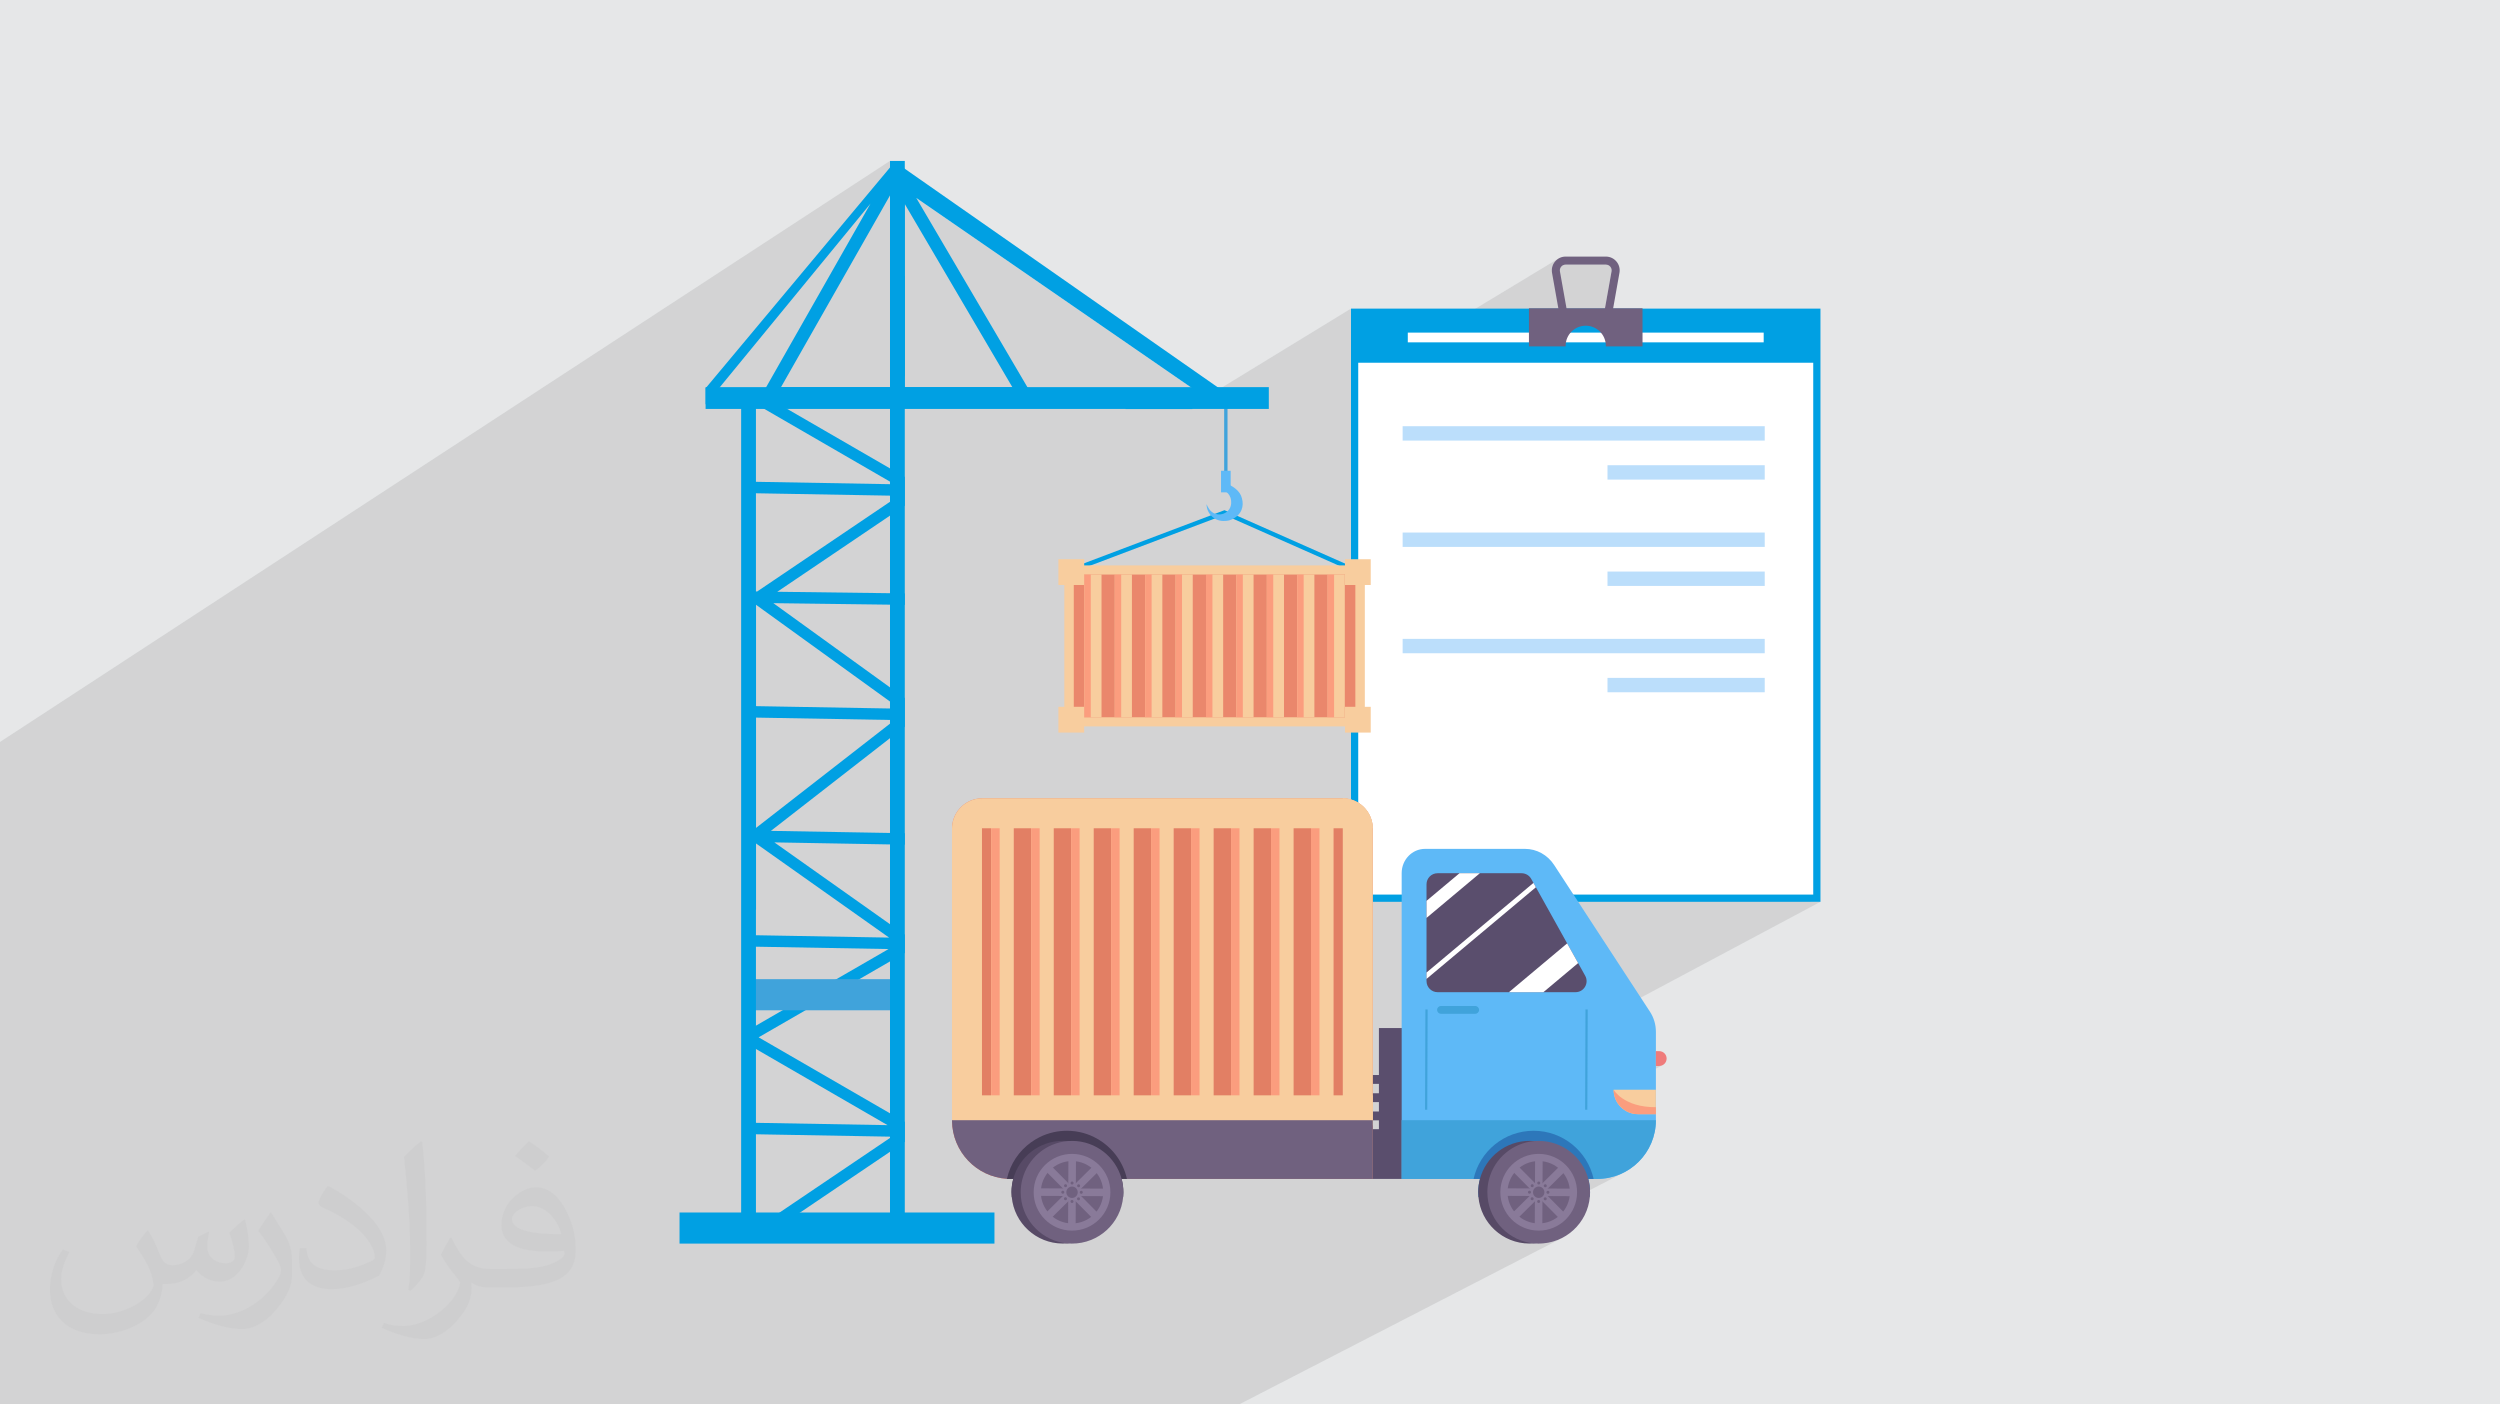 <?xml version="1.0" encoding="UTF-8"?>
<!DOCTYPE svg PUBLIC "-//W3C//DTD SVG 1.1//EN" "http://www.w3.org/Graphics/SVG/1.1/DTD/svg11.dtd">
<!-- Creator: CorelDRAW 2020 (64-Bit) -->
<svg xmlns="http://www.w3.org/2000/svg" xml:space="preserve" width="94.192mm" height="52.917mm" version="1.1" style="shape-rendering:geometricPrecision; text-rendering:geometricPrecision; image-rendering:optimizeQuality; fill-rule:evenodd; clip-rule:evenodd"
viewBox="0 0 9404.92 5283.66"
 xmlns:xlink="http://www.w3.org/1999/xlink"
 xmlns:xodm="http://www.corel.com/coreldraw/odm/2003">
 <defs>
  <style type="text/css">
   <![CDATA[
    .fil0 {fill:#E6E7E8}
    .fil4 {fill:#00A0E3;fill-rule:nonzero}
    .fil17 {fill:#2D77BA;fill-rule:nonzero}
    .fil7 {fill:#40A3DB;fill-rule:nonzero}
    .fil14 {fill:#473D56;fill-rule:nonzero}
    .fil15 {fill:#574A66;fill-rule:nonzero}
    .fil12 {fill:#5A4E6D;fill-rule:nonzero}
    .fil8 {fill:#5EB9F7;fill-rule:nonzero}
    .fil6 {fill:#70617F;fill-rule:nonzero}
    .fil16 {fill:#897A99;fill-rule:nonzero}
    .fil5 {fill:#BBDEFB;fill-rule:nonzero}
    .fil13 {fill:#E27F64;fill-rule:nonzero}
    .fil10 {fill:#EA876C;fill-rule:nonzero}
    .fil18 {fill:#EF7B7B;fill-rule:nonzero}
    .fil9 {fill:#F8CD9E;fill-rule:nonzero}
    .fil11 {fill:#FB9D7E;fill-rule:nonzero}
    .fil3 {fill:white;fill-rule:nonzero}
    .fil2 {fill:#373435;fill-opacity:0.031}
    .fil1 {fill:#2B2A29;fill-opacity:0.102}
   ]]>
  </style>
 </defs>
 <g id="Layer_x0020_1">
  <polygon class="fil0" points="-0,0 9404.92,0 9404.92,5283.66 -0,5283.66 "/>
  <path class="fil1" d="M3266.85 5283.66l-7.6 0 -6.2 0 -21.96 0 -28.82 0 -2.32 0 -5.91 0 -7.88 0 -14.36 0 -5.95 0 -56.66 0 -16.51 0 -34.27 0 -0.38 0 -5.48 0 -4.32 0 -20.27 0 -62.62 0 -0.03 0 -8.64 0 -30.74 0 -3.1 0 -8.27 0 -6.06 0 -8.26 0 -9.89 0 -0.09 0 -6.18 0 -9.41 0 -16.03 0 -1.64 0 -15.38 0 -11.04 0 -9.13 0 -0.54 0 -5.32 0 -0.27 0 -13.22 0 -1.94 0 -1.1 0 -11.62 0 -8.12 0 -2.69 0 -5.95 0 -24.4 0 -6.06 0 -7.9 0 -3.14 0 -18.36 0 -4.51 0 -12.47 0 -0.01 0 -15.55 0 -0.68 0 -2.27 0 -1.24 0 -11.7 0 -5.77 0 -1.78 0 -1.57 0 -10.34 0 -0.41 0 -5.45 0 -4.99 0 -0.92 0 -0.54 0 -2.33 0 -1.47 0 -0.96 0 -1.67 0 -4.12 0 -2.65 0 -1.87 0 -1.37 0 -4.84 0 -0.77 0 -0.61 0 -0.64 0 -0.17 0 -0.04 0 -4.96 0 -4.6 0 -1.2 0 -1.19 0 -0.41 0 -2.25 0 -0.09 0 -5.9 0 -3.36 0 -1.73 0 -0.12 0 -0.78 0 -8.23 0 -13.49 0 -0.03 0 -2.68 0 -8.22 0 -4.54 0 -1.48 0 -1.38 0 -6.75 0 -0.41 0 -8.38 0 -3.35 0 -0.46 0 -2.06 0 -4.73 0 -1.38 0 -4.52 0 -8.21 0 -2.78 0 -5.87 0 -5.49 0 -0.41 0 -1.66 0 -1.07 0 -15.18 0 -0.88 0 -8.9 0 -5.5 0 -20.75 0 -7.78 0 -6.2 0 -6.87 0 -21.03 0 -11.93 0 -0.01 0 -1.43 0 -18.1 0 -0.47 0 -14.93 0 -0.01 0 -3.88 0 -8.14 0 -2.39 0 -13.21 0 -6.74 0 -12.29 0 -21.49 0 -11.68 0 -9.09 0 -8.07 0 -5.8 0 -0.68 0 -2.94 0 -6.57 0 -34.79 0 -0.94 0 -12.96 0 -3.44 0 -13.11 0 -3.2 0 -17.1 0 -42.33 0 -9.07 0 -6.11 0 -3.19 0 -32.41 0 -6.19 0 -24.26 0 -70.98 0 -69.93 0 -72.07 0 -3.03 0 -4.29 0 -5.25 0 -24.9 0 -0.02 0 -35.91 0 -0.25 0 -12.5 0 -37.74 0 -3.06 0 -0.21 0 -14.49 0 -1.53 0 -0.11 0 -0.43 0 -3.64 0 -1.29 0 -4.47 0 -4.46 0 -20.53 0 -31.07 0 -6.17 0 -17.53 0 -21.86 0 -0.03 0 -0.68 0 -1.38 0 -6.93 0 -42.66 0 -11.55 0 -15.29 0 -13.03 0 -153.65 0 -35.31 0 -73.52 0 -19.19 0 -36.55 0 -46.73 0 -30.08 0 -18.45 0 -22.31 0 -18.46 0 -1.9 0 -50.67 0 -20.96 0 -3.29 0 -58.02 0 -1.2 0 -76.82 0 -7.8 0 -51.41 0 -4.83 0 -55.57 0 -0.4 0 -16.03 0 -14.38 0 -44.83 0 -9.84 0 -6.6 0 -10.08 0 -18.61 0 -31.69 0 -4.21 0 -2.46 0 -19.08 0 -2.86 0 -1.63 0 -7.67 0 -21.31 0 -8.17 0 -2.66 0 -10.76 0 -25.14 0 -21.54 0 -8.56 0 -13.57 0 -0.03 0 -0.21 0 -0.29 0 -0.22 0 -17.14 0 -4.25 0 -23.5 0 -12.39 0 -9.72 0 -11.22 0 -0.6 0 -17.88 0 -19.12 0 -5.88 0 -1.41 0 -35.9 0 -21.55 0 -0.37 0 -43.89 0 -32.92 0 -2.99 0 -18.31 0 -3.23 0 -21.34 0 -13.36 0 -9.59 0 -35.91 0 -9.76 0 0 -6.87 0 -0.74 0 -4.97 0 -0.48 0 -17.23 0 -2.43 0 -21.01 0 -6.24 0 -6.39 0 -1.3 0 -4.17 0 -0.08 0 -0.01 0 -6 0 -2.74 0 -11.71 0 -12.86 0 -3.26 0 -2.98 0 -2.04 0 -1.68 0 -2.09 0 -2.96 0 -5.98 0 -4.93 0 -0.55 0 -3.43 0 -7.04 0 -10.19 0 -20.49 0 -0.17 0 -0.6 0 -4.8 0 -6.91 0 -0.92 0 -0.15 0 -2.54 0 -0.22 0 -6.22 0 -6.73 0 -29.83 0 -12.56 0 -28.9 0 -17.96 0 -12.63 0 -18.95 0 -28.19 0 -12.69 0 -21.42 0 -7.55 0 -1.88 0 -16.55 0 -8.13 0 -0.52 0 -4.12 0 -4.63 0 -23.14 0 -18.08 0 -1.6 0 -0.22 0 -1.85 0 -0.09 0 -4.67 0 -6.24 0 -0.93 0 -5.88 0 -6.62 0 -10.3 0 -0.23 0 -0.04 0 -7.14 0 -1.51 0 -9.6 0 -5.69 0 -4.95 0 -3.26 0 -4.71 0 -10.52 0 -1.52 0 -2.82 0 -7.45 0 -2.42 0 -16.16 0 -2.29 0 -2.87 0 -1.22 0 -0.98 0 -6.7 0 -6.29 0 -0.59 0 -2.87 0 -0.93 0 -12.16 0 -10.07 0 -0.29 0 -7.12 0 -8.07 0 -6.4 0 -0.63 0 -2.17 0 -6.38 0 -1.26 0 -2.48 0 -0.16 0 -8.6 0 -8.8 0 -4.05 0 -1.85 0 -16.92 0 -8.51 0 -6.73 0 -10.36 0 -0.08 0 -3.04 0 -2.68 0 -0.17 0 -24.64 0 -2.82 0 -5.3 0 -18.56 0 -31.87 0 -26.2 0 -8.48 0 -0.22 0 -12.52 0 -39.49 0 -24.88 0 -25.14 0 -6.49 0 -10.55 0 -2.88 0 -11.48 0 -4.79 0 -7.61 0 -0.48 0 -11.06 0 -57.4 0 -7.82 0 -60.35 0 -0.49 0 -77.76 0 -31.54 0 -0.47 0 -4.24 0 -7.51 0 -9.47 0 -10.52 0 -9.73 0 -0.38 0 -1.57 0 -11.48 0 -5.92 0 -8.28 0 -1.66 0 -9.28 0 -10.13 0 -29.45 0 -18.71 0 -6.22 0 -8.26 0 -36.23 0 -11.89 0 -60.5 0 -7.59 0 -94.48 0 -24.74 0 -7.02 0 -3.25 0 -6.59 0 -6.79 0 -19.36 0 -6.76 0 -14.9 0 -10.37 0 -4.59 0 -0.19 0 -12.02 0 -20.61 0 -24.05 0 -6.16 0 -57.25 0 -0.75 0 -11.23 0 -71.65 0 -18.79 0 -4.68 0 -1.85 0 -1.92 0 -3.24 0 -3.42 0 -1.63 0 -6.07 0 -5.76 0 -8.31 0 -7.76 0 -2.45 0 -56.7 0 -15.47 0 -2.85 0 -0.2 0 -33.13 0 -20.8 0 -1.77 0 -2.09 0 -184.91 0 -4.32 0 -62.61 0 -15.46 0 -2.8 0 -5.52 0 -57.63 0 -14.61 0 -0.53 0 -22.11 3348.14 -2185.98 0 24.18 11.7 -7.63 -11.69 8.21 -0.01 0.01 0 15.99 37.12 -24.2 -16.49 73.84 -20.64 13.42 0 6.04 18 -11.7 37.64 64.11 2.02 3.43 41.02 -26.56 1032.32 711.93 6.76 4.66 49.68 34.26 546.84 -334.32 0 21.9 13.59 -8.3 432.87 0 333.9 -201.81 -4.64 3.19 -4.29 3.68 -3.91 4.18 -3.43 4.58 -2.89 4.87 -2.32 5.13 -1.74 5.33 -1.15 5.48 -0.54 5.6 0.07 5.67 0.29 2.39 40.21 -24.26 2.06 -1.1 2.17 -0.87 2.26 -0.63 2.33 -0.39 2.38 -0.13 151.72 0 2.39 0.13 2.33 0.39 2.26 0.63 2.17 0.87 2.07 1.1 1.94 1.33 1.79 1.53 1.64 1.74 1.42 1.92 1.19 2.04 0.96 2.14 0.73 2.22 0.48 2.29 0.22 2.33 -0.03 2.36 -0.29 2.37 -24.71 138.8 -0.32 1.96 -0.44 1.94 -0.6 1.87 -0.76 1.79 -0.91 1.69 -1.06 1.6 -1.18 1.48 -1.3 1.37 -1.42 1.25 805.05 0 0 190.01 0 2014.37 -25.46 13.59 39.05 0 -875.85 467.11 -0.86 230.6 257.51 -135.91 0 55.81 12.55 0 5.62 -0.57 5.24 -1.63 -182.01 95.78 1.44 14.26 5.37 17.28 8.49 15.64 11.24 13.63 13.62 11.23 0 0.01 15.65 8.48 0 0.01 17.28 5.36 0 0.01 18.55 1.86 67.04 0 0 0.01 -375.62 196.12 0.9 0.55 4.4 3.32 8.29 -4.32 19.99 20.18 -6.07 6.01 4.94 6.67 5.83 9.71 2.53 5.32 80.54 0 20.04 0 13.27 0 22.6 -1.14 21.94 -3.35 21.18 -5.44 20.3 -7.43 19.31 -9.31 -180.8 93.72 0.75 0 1.83 -0.01 1.82 0 1.82 -0.01 1.83 -0.01 1.82 0 1.82 -0.01 1.82 0 4.32 -0.02 4.31 -0.02 4.32 -0.01 4.32 -0.02 4.31 -0.01 4.32 -0.02 4.3 -0.01 4.3 -0.02 -95.41 49.4 -4.99 6.61 6.01 6.07 -20.19 19.98 -87.13 45.06 8.58 0.48 14.76 -0.67 14.35 -2.12 13.85 -3.49 13.28 -4.78 12.65 -6.02 -115.81 59.84 12.4 2.86 17.07 2.36 17.25 -2.23 16.76 -3.71 16.18 -5.14 15.54 -6.48 -34.51 17.8 4.75 -0.21 18.28 -2.56 17.69 -4.22 17.03 -5.81 16.27 -7.31 -1214.8 626.01 -34.03 0 -12.49 0 -18.2 0 -0.08 0 -0.01 0 -15.54 0 -22.91 0 -34.73 0 -9.21 0 -12.84 0 -0.23 0 -4.74 0 -24.65 0 -33.03 0 -12.93 0 -1.03 0 -21.66 0 -4.33 0 -24.73 0 -4.59 0 -8.16 0 -0.04 0 -19.21 0 -5.65 0 -0.48 0 -4.57 0 -6.32 0 -1.91 0 -2.06 0 -8.3 0 -3.78 0 -1.32 0 -6.58 0 -0.17 0 -0.93 0 -0.32 0 -0.03 0 -0.07 0 -4.58 0 -4.92 0 -1.45 0 -0.48 0 -3.12 0 -1.45 0 -6.31 0 -1.6 0 -1.72 0 -0.67 0 -8.3 0 -13.64 0 -0.04 0 -5.59 0 -8.28 0 -2.94 0 -1.09 0 -1.34 0 -9.43 0 -0.47 0 -6.09 0 -5.3 0 -0.98 0 -3.14 0 -3.49 0 -1.34 0 -3.8 0 -8.28 0 -3.86 0 -6.27 0 -3.04 0 -1.6 0 -0.46 0 -14.53 0 -9.43 0 -0.18 0 -12.22 0 -0.01 0 -23.1 0 -7.3 0 -4.29 0 -28.99 0 -0.01 0 -3.94 0 -2.94 0 -27.67 0 -0.11 0 -5.74 0 -21.71 0 -0.72 0 -12.83 0 -15.25 0 -27.49 0 -5.67 0 -0.01 0 -22.96 0 -64.5 0 -7.29 0 -26.69 0 -6.3 0 -0.26 0 -1.57 0 -0.01 0 -9.98 0 -33.9 0 -17.63 0 -48.09 0 -43.66 0 -27.51 0 -76.97 0 -169.58 0 -90.3 0 -11.87 0 -10.93 0 -10.51 0 -2.47 0zm3002.94 -1301.41l0 0z"/>
  <path class="fil2" d="M557.14 4629.28c17.95,27.21 29.6,53.36 40.96,82.43 8.45,16.91 12.93,48.09 52.57,48.09 11.61,0 28.28,-3.42 43.06,-11.61 16.63,-8.73 29.32,-21.94 35.94,-42l15.85 -53.36 38.57 -19.02 2.64 2.64c-5.27,20.09 -6.59,39.36 -6.59,54.43 0,44.63 38.57,61.56 69.22,61.56 17.95,0 34.09,-8.73 34.09,-25.11 0,-21.13 -8.98,-57.06 -20.62,-89.29 17.95,-17.95 35.94,-35.94 56.53,-50.47l3.17 1.6c8.98,38.04 14,75.56 14,100.66 0,24.57 -10.83,51.79 -19.81,69.49 -18.49,34.87 -51.25,62.62 -90.87,62.62 -30.1,0 -63.65,-15.07 -86.66,-43.06l-1.32 0c-21.66,26.96 -55.22,51.25 -108.86,51.25l-16.63 0c-2.64,35.41 -10.29,60.49 -21.94,82.95 -31.95,62.34 -126.81,106.47 -216.1,106.47 -124.17,0 -186.51,-71.59 -186.51,-166.96 0,-58.91 19.27,-113.6 48.88,-152.42l24.29 10.04c-18.49,35.41 -30.91,68.68 -30.91,101.45 0,89.29 72.66,131.83 156.4,131.83 77.68,0 173.83,-49.41 191.28,-106.72 -6.59,-62.62 -30.1,-91.93 -66.04,-148.99 10.83,-19.02 24.83,-38.04 42.28,-58.38l3.17 0 0 0 0 0 -0.02 -0.09zm1432.14 -336.04c26.15,16.39 51.79,35.66 76.87,57.85 -14,19.81 -31.45,37.79 -53.11,53.64 -25.11,-20.34 -50.19,-37.79 -75.84,-56.27 17.42,-19.55 34.62,-38.29 52.04,-55.22l0 0 0 0 0 0 0 0 0 0 0.03 0zm13.47 244.11c-42.28,0 -76.87,27.75 -76.87,48.34 0,44.13 84.53,57.85 185.72,57.31 -12.68,-51.79 -57.06,-105.68 -108.86,-105.68l0.01 0.03zm-94.86 236.19c54.96,0 103.04,-1.6 139.74,-10.83 40.96,-10.29 75.56,-30.91 75.56,-45.17 0,-3.7 0,-8.19 -1.32,-11.89 -22.98,2.11 -49.41,2.11 -72.38,2.11 -74.49,0 -131.55,-16.91 -154.02,-58.66 -5.55,-11.61 -9.51,-24.57 -9.51,-39.36 0,-40.43 17.42,-79.79 48.09,-107 25.61,-22.45 53.89,-36.44 82.67,-36.44 52.04,0 93.51,41.75 122.57,107.54 15.85,35.94 26.68,77.4 26.68,129.72 0,34.87 -9.51,64.19 -31.17,85.85 -40.43,39.11 -114.92,53.89 -229.04,53.89l-51.79 0 0 0 -13.47 0c-28.28,0 -48.62,-5.02 -64.72,-17.42l-2.64 0c0.79,6.59 1.32,12.93 1.32,19.02 0,25.61 -8.45,58.38 -25.61,84.53 -50.72,75.3 -105.68,108.04 -153.24,108.04 -48.09,0 -107,-18.49 -160.11,-42.54l9.51 -18.49c17.17,7.13 40.96,11.89 73.7,11.89 85.85,0 198.66,-82.43 212.66,-163 -3.17,-6.59 -8.98,-15.32 -17.17,-24.57 -25.11,-29.85 -40.96,-54.68 -55.75,-80.83 12.68,-25.11 24.29,-45.17 35.13,-63.4l4.49 -0.53c36.72,74.77 69.99,117.55 144.23,117.55l11.61 0 0 0 53.89 0 0 0 0 0 0 0 0 0 0 0 0.09 0.01zm-371.98 79c6.34,-34.34 6.87,-72.91 6.87,-108.86l0 -53.36c0,-99.6 -12.68,-244.36 -22.98,-338.68 17.95,-19.27 43.06,-42 62.87,-57.31l5.81 1.6c13.47,118.62 16.63,256 16.63,383.06 0,33.3 -1.32,65.79 -4.49,89.55 -1.85,30.1 -19.27,52.83 -56.53,87.7l-8.19 -3.7zm-382.8 -157.19c1.85,46.77 24.83,83.49 105.15,83.49 49.93,0 92.19,-12.93 138.96,-35.13 8.45,-3.7 12.93,-8.73 12.93,-12.93 0,-29.32 -22.45,-68.15 -60.23,-103.55 -36.72,-33.3 -85.34,-62.62 -130.76,-82.18 -15.6,-6.59 -20.62,-13.47 -20.62,-20.09 0,-13.47 17.95,-41.75 32.77,-62.09l5.02 -0.53c52.04,27.21 110.17,67.64 153.24,112.53 39.11,41.47 63.4,83.49 63.4,129.19 0,33.81 -10.29,65.51 -26.96,95.11 -57.06,28.79 -117.83,50.72 -178.06,50.72 -73.17,0 -123.1,-34.34 -123.1,-114.92 0,-8.73 0,-22.19 3.17,-39.64l25.11 0 0 0 0 0 0 0 0 0 0 0 -0.02 0zm-132.37 -132.9l45.45 73.45c16.63,27.21 32.23,56.81 32.23,103.55l0 59.7c0,48.34 -30.91,100.13 -80.83,151.38 -39.11,34.62 -73.7,49.41 -105.68,49.41 -47.55,0 -101.98,-14.79 -164.85,-41.75l7.13 -18.49c19.81,5.27 42.79,9.77 71.06,9.77 90.36,-0.53 182.8,-66.57 225.08,-147.15 5.02,-9.26 6.87,-17.95 6.87,-24.04 0,-9.26 -5.02,-19.55 -8.98,-28.79 -22.98,-43.31 -48.62,-82.95 -76.87,-119.68 14.79,-23.25 29.6,-45.7 45.7,-67.9l3.7 0.53 0 0 0 0 0 0 0 0 0 0 -0.02 0.01z"/>
  <g id="_1893960183424">
   <polygon class="fil3" points="6834.95,3378.96 5096.01,3378.96 5096.01,1174.58 6834.95,1174.58 "/>
   <path class="fil4" d="M5109.61 3365.38l1711.74 0 0 -2177.2 -1711.74 0 0 2177.2zm1738.93 27.18l-1766.12 0 0 -2231.57 1766.12 0 0 2231.57z"/>
   <polygon class="fil5" points="5276.65,1657.45 6638.88,1657.45 6638.88,1603.37 5276.65,1603.37 "/>
   <polygon class="fil5" points="6047.37,1804.23 6638.88,1804.23 6638.88,1750.15 6047.37,1750.15 "/>
   <polygon class="fil5" points="5276.65,2057.47 6638.88,2057.47 6638.88,2003.39 5276.65,2003.39 "/>
   <polygon class="fil5" points="6047.37,2204.24 6638.88,2204.24 6638.88,2150.16 6047.37,2150.16 "/>
   <polygon class="fil5" points="5276.65,2457.48 6638.88,2457.48 6638.88,2403.4 5276.65,2403.4 "/>
   <polygon class="fil5" points="6047.37,2604.26 6638.88,2604.26 6638.88,2550.18 6047.37,2550.18 "/>
   <polygon class="fil4" points="6834.95,1364.59 5096.01,1364.59 5096.01,1174.58 6834.95,1174.58 "/>
   <polygon class="fil3" points="6634.92,1287.89 5296.07,1287.89 5296.07,1251.28 6634.92,1251.28 "/>
   <path class="fil6" d="M6037.56 1161.61c-0.93,5.26 -3.74,9.83 -7.66,12.97 -3.69,3.05 -8.47,4.84 -13.58,4.84l-101.6 0c-5.16,0 -9.89,-1.8 -13.63,-4.84 -3.91,-3.15 -6.73,-7.71 -7.66,-12.97l-0.32 -1.96 -24.71 -138.8c-1.14,-6.3 0.6,-12.7 4.72,-17.64 4.07,-4.89 10.1,-7.71 16.51,-7.71l151.72 0c6.41,0 12.44,2.82 16.56,7.71 4.07,4.94 5.81,11.34 4.67,17.64l-24.71 138.8 -0.32 1.96zm43.49 -177.79c-9.83,-11.78 -24.32,-18.57 -39.7,-18.57l-151.72 0c-15.37,0 -29.8,6.79 -39.69,18.57 -9.89,11.78 -14.01,27.21 -11.29,42.36l23.72 133.48 1.31 7.22c0.49,2.67 1.14,5.21 2.07,7.71 7,20.7 26.49,35.04 48.98,35.04l101.6 0c22.44,0 41.93,-14.34 48.93,-35.04 0.93,-2.5 1.58,-5.04 2.07,-7.71l1.31 -7.22 23.72 -133.48c2.72,-15.15 -1.41,-30.57 -11.29,-42.36z"/>
   <path class="fil6" d="M6179.14 1159.64l0 143.59 -138.03 0c0.05,-0.76 0.05,-1.47 0.05,-2.23 0,-41.8 -33.88,-75.67 -75.68,-75.67 -41.79,0 -75.67,33.87 -75.67,75.67 0,0.76 0,1.47 0.05,2.23l-138.03 0 0 -143.59 427.3 0z"/>
   <path class="fil4" d="M3808.4 1456.39l-404.62 0 0 -40.34 0.33 0 0 -377.81 -0.33 0 0 -270.66 404.62 688.81zm-460.25 -721.26l0 721.26 -410 0 410 -721.26zm1232.09 721.26l-1176.46 -821.58 -18.52 -12.94 -16.49 73.84 -8.94 -73.84 -11.69 8.21 -690.25 826.31 -3.48 4.13 0 61.23 53.68 -65.36 566.74 -690.51 -392.53 690.51 -15.51 27.26 -5.58 9.79 -15.7 27.6 -1.71 3.09 -4.53 7.95 174.29 0 98.73 -0.39 206.75 -0.73 29.11 -0.13 55.64 -0.2 166.41 -0.59 206.74 -0.79 130.53 -0.46 -42.51 -72.39 -418.14 -711.93 1032.32 711.93 6.76 4.66 80.42 55.45 18.13 -57.15 -4.2 -2.96zm-1467.95 0l0 75.29 206.75 -0.73 0 -74.56 -206.75 0zm206.75 11.49l-206.75 0.72 0 63.07 206.75 -0.73 29.11 -0.13 0 -63.06 -29.11 0.13zm489.36 -11.49l-404.62 0 0 -40.34 0.33 0 0 -377.81 -0.33 0 0 -270.66 -37.64 -64.11 -17.99 31.66 0 721.26 -410 0 -7.17 12.61 82.52 0 98.8 -0.4 0 63.07 206.75 -0.73 29.11 -0.13 0 -63.06 55.64 -0.2 166.41 -0.59 206.74 -0.79 37.11 -0.13 -5.64 -9.66zm-489.36 11.49l-206.75 0.72 0 63.07 206.75 -0.73 29.11 -0.13 0 -63.06 -29.11 0.13z"/>
   <polygon class="fil7" points="4617.9,1782.27 4605.28,1782.27 4605.28,1515.22 4617.9,1515.22 "/>
   <polygon class="fil4" points="3348.14,1762.12 2859.44,1479.37 2839.47,1513.87 2837.89,1516.62 2843.81,1520.04 3348.14,1811.92 3365.23,1821.77 3348.14,1821.51 2843.81,1812.51 2827.45,1812.25 2826.73,1855.34 2843.81,1855.67 3348.14,1864.61 3381.45,1865.2 3348.14,1887.66 2848.41,2225.2 2843.81,2225.13 2818.71,2224.81 2818.65,2231.24 2818.45,2245.44 2810.44,2250.82 2818.25,2256.47 2818.12,2267.91 2834.35,2268.1 2843.81,2274.94 2844.2,2275.2 3348.14,2639.14 3385.39,2666 3348.14,2665.35 2844.2,2656.49 2843.81,2656.49 2822.99,2656.09 2822.2,2699.18 2843.81,2699.58 2844.2,2699.58 3348.14,2708.51 3365.62,2708.84 3348.14,2722.38 2844.2,3114.5 2843.81,3114.83 2831.46,3124.43 2796.51,3123.83 2795.79,3166.93 2836.52,3167.65 2843.81,3172.78 2844.2,3173.11 3344.73,3527.2 2843.81,3518.32 2807.48,3517.66 2806.76,3560.77 2843.81,3561.43 3342.69,3570.29 3146.47,3683.61 2943.93,3800.62 2843.81,3858.49 2800.45,3883.52 2818.78,3915.25 2811.62,3927.6 2827.26,3936.67 2843.81,3946.27 3338.95,4232.75 2843.81,4224.02 2801.18,4223.23 2800.45,4266.32 2843.81,4267.11 3348.14,4276.05 3355.17,4276.18 3348.14,4280.91 2843.81,4621.53 2822.13,4636.18 2843.81,4636.44 2897.68,4637.17 2897.94,4637.17 3348.14,4332.94 3385.07,4307.97 3403.79,4295.36 3403.79,4277.02 3403.79,4233.93 3403.79,4220.47 3348.14,4188.28 2853.93,3902.37 3030.12,3800.62 3232.66,3683.61 3348.14,3616.86 3403.79,3584.74 3403.79,3571.34 3403.79,3528.25 3403.79,3516.16 3348.14,3476.81 2913.12,3169.03 3348.14,3176.72 3403.79,3177.7 3403.79,3134.54 3348.14,3133.56 2900.11,3125.67 3348.14,2776.97 3403.79,2733.67 3403.79,2709.5 3403.79,2666.34 3403.79,2626.13 3348.14,2585.99 2909.31,2269.08 3348.14,2274.74 3403.79,2275.46 3403.79,2232.36 3348.14,2231.64 2924.15,2226.19 3348.14,1939.69 3403.79,1902.12 3403.79,1865.59 3403.79,1850.09 3403.79,1844.11 3403.79,1822.49 3403.79,1794.31 "/>
   <polygon class="fil7" points="3387.65,3683.58 2819.24,3683.58 2819.24,3800.63 3387.65,3800.63 "/>
   <polygon class="fil4" points="4773.25,1456.39 4028.01,1456.39 3776.93,1456.39 3570.19,1456.39 3319.05,1456.39 3112.31,1456.39 2861.22,1456.39 2654.41,1456.39 2654.41,1538.37 2861.22,1538.37 3112.31,1538.37 3319.05,1538.37 3570.19,1538.37 3776.93,1538.37 4028.01,1538.37 4234.42,1538.37 4234.41,1538.92 4485.51,1538.92 4485.52,1538.37 4773.25,1538.37 "/>
   <polygon class="fil4" points="3403.79,1038.24 3403.79,605.31 3348.14,605.31 3348.14,1037.65 3348.14,1415.46 3348.14,2247.48 3348.14,3299.11 3348.14,3754.7 3348.14,4307.97 3348.14,4642.95 3403.79,4643.67 3403.79,4307.97 3403.79,3754.7 3403.79,3299.11 3403.79,2247.48 3403.79,1416.05 3404.12,1416.05 3404.12,1038.24 "/>
   <polygon class="fil4" points="2844.2,3421.94 2844.2,2231.65 2843.81,2231.64 2843.81,1513.87 2788.17,1513.87 2788.17,4659.11 2792.17,4656.41 2792.44,4635.79 2822.13,4636.18 2843.81,4636.44 2843.81,4562.95 2843.84,4562.95 2843.84,3936.68 2843.81,3936.68 2843.81,3421.93 "/>
   <polygon class="fil4" points="3741.14,4678.36 2556.38,4678.36 2556.38,4561.38 3741.14,4561.38 "/>
   <polygon class="fil4" points="4075.3,2137.78 4069.49,2122.43 4606.44,1919.29 4609.52,1920.65 5065.47,2122.6 5058.82,2137.6 4605.95,1937.02 "/>
   <polygon class="fil8" points="4629.73,1852.2 4593.46,1852.2 4593.46,1770.97 4629.73,1770.97 "/>
   <path class="fil8" d="M4668.76 1864.81c-11.04,-26.81 -44.55,-41 -44.55,-41l-17.35 23.12c0,0 26.81,10.51 24.71,46.79 -0.02,0.36 -0.04,0.72 -0.07,1.09 -2.6,36.12 -46.69,53.27 -74.17,29.68 -12.24,-10.52 -18.29,-28.14 -18.29,-28.14 0,35.08 28.54,63.61 63.61,63.61 16.2,0 25.89,-1.32 44.03,-13.14 31.93,-21.69 32.87,-55.8 22.08,-82.02z"/>
   <polygon class="fil9" points="5134.47,2732.69 4003.91,2732.69 4003.91,2127.03 5134.47,2127.03 "/>
   <polygon class="fil10" points="5098.8,2698.36 4039.57,2698.36 4039.57,2161.36 5098.8,2161.36 "/>
   <polygon class="fil9" points="4078.61,2200.72 3981.7,2200.72 3981.7,2103.81 4078.61,2103.81 "/>
   <polygon class="fil9" points="5156.67,2200.72 5059.77,2200.72 5059.77,2103.81 5156.67,2103.81 "/>
   <polygon class="fil9" points="4078.61,2755.91 3981.7,2755.91 3981.7,2659 4078.61,2659 "/>
   <polygon class="fil9" points="5156.67,2755.91 5059.77,2755.91 5059.77,2659 5156.67,2659 "/>
   <polygon class="fil9" points="4143.89,2698.36 4079.27,2698.36 4079.27,2161.36 4143.89,2161.36 "/>
   <polygon class="fil9" points="4258.28,2698.36 4193.68,2698.36 4193.68,2161.36 4258.28,2161.36 "/>
   <polygon class="fil9" points="4372.69,2698.36 4308.09,2698.36 4308.09,2161.36 4372.69,2161.36 "/>
   <polygon class="fil9" points="4487.09,2698.36 4422.48,2698.36 4422.48,2161.36 4487.09,2161.36 "/>
   <polygon class="fil9" points="4601.49,2698.36 4536.89,2698.36 4536.89,2161.36 4601.49,2161.36 "/>
   <polygon class="fil9" points="4715.89,2698.36 4651.29,2698.36 4651.29,2161.36 4715.89,2161.36 "/>
   <polygon class="fil9" points="4830.3,2698.36 4765.7,2698.36 4765.7,2161.36 4830.3,2161.36 "/>
   <polygon class="fil9" points="4944.69,2698.36 4880.09,2698.36 4880.09,2161.36 4944.69,2161.36 "/>
   <polygon class="fil9" points="5059.1,2698.36 4994.5,2698.36 4994.5,2161.36 5059.1,2161.36 "/>
   <polygon class="fil11" points="4103.51,2698.36 4079.27,2698.36 4079.27,2161.36 4103.51,2161.36 "/>
   <polygon class="fil11" points="4217.9,2698.36 4193.68,2698.36 4193.68,2161.36 4217.9,2161.36 "/>
   <polygon class="fil11" points="4332.31,2698.36 4308.09,2698.36 4308.09,2161.36 4332.31,2161.36 "/>
   <polygon class="fil11" points="4446.71,2698.36 4422.48,2698.36 4422.48,2161.36 4446.71,2161.36 "/>
   <polygon class="fil11" points="4561.11,2698.36 4536.89,2698.36 4536.89,2161.36 4561.11,2161.36 "/>
   <polygon class="fil11" points="4675.51,2698.36 4651.29,2698.36 4651.29,2161.36 4675.51,2161.36 "/>
   <polygon class="fil11" points="4789.92,2698.36 4765.7,2698.36 4765.7,2161.36 4789.92,2161.36 "/>
   <polygon class="fil11" points="4904.32,2698.36 4880.09,2698.36 4880.09,2161.36 4904.32,2161.36 "/>
   <polygon class="fil11" points="5018.72,2698.36 4994.5,2698.36 4994.5,2161.36 5018.72,2161.36 "/>
   <polygon class="fil12" points="4987.89,4247.92 5387.02,4247.92 5387.02,4435.02 4987.89,4435.02 "/>
   <polygon class="fil12" points="5187.46,3867.5 5586.58,3867.5 5586.58,4254.16 5187.46,4254.16 "/>
   <polygon class="fil12" points="4883.95,4181.4 5283.08,4181.4 5283.08,4214.66 4883.95,4214.66 "/>
   <polygon class="fil12" points="4892.26,4112.8 5291.4,4112.8 5291.4,4146.06 4892.26,4146.06 "/>
   <polygon class="fil12" points="4900.58,4044.2 5299.71,4044.2 5299.71,4077.46 4900.58,4077.46 "/>
   <path class="fil8" d="M6229.42 3881.35l0 332.76c0,122.04 -98.93,220.97 -220.97,220.97l-735.4 0 0 -1150.47c0,-50.34 39.34,-91.19 87.89,-91.19l376.02 0c43.82,0 84.75,22.52 109.36,60.19l360.78 552.38c14.57,22.26 22.31,48.46 22.31,75.37z"/>
   <path class="fil7" d="M6229.42 4214.11c0,122.04 -98.93,220.97 -220.97,220.97l-735.4 0 0 -220.97 956.36 0z"/>
   <path class="fil12" d="M5927.1 3732.56l-518.96 0c-22.96,0 -41.6,-18.64 -41.6,-41.61l0 -364.31c0,-23.02 18.64,-41.6 41.6,-41.6l315.95 0c15.12,0 28.99,8.12 36.32,21.31l8.41 15.06 9.16 16.43 117.59 211.14 41.32 74.06 26.54 47.69c15.46,27.73 -4.6,61.84 -36.32,61.84z"/>
   <path class="fil13" d="M5164.29 3117.08l0 1317.99 -1376.34 0c0.04,-0.17 0.09,-0.29 0.13,-0.46 -114.59,-7.32 -205.41,-101.95 -206.62,-218.08 0,-0.04 -0.04,-0.04 -0.04,-0.04l0 -1099.38c0,-2.26 0.04,-4.51 0.21,-6.73 3.42,-59.35 52.39,-106.6 112.49,-107.18 0.17,0 0.34,-0.05 0.54,0 0.22,-0.05 0.51,-0.05 0.72,-0.05l1354.91 0c0.41,0 0.88,0 1.29,0.05 0.63,-0.05 1.22,0 1.81,0.04 1.25,0 2.47,0.04 3.72,0.13 1.59,0.08 3.18,0.2 4.76,0.37 1.89,0.17 3.77,0.42 5.65,0.71 7.5,1.14 14.78,3.02 21.73,5.53 1.76,0.62 3.46,1.29 5.14,2.01 1.72,0.71 3.39,1.46 5.02,2.26 3.3,1.59 6.49,3.3 9.59,5.15 1.8,1.09 3.55,2.22 5.31,3.42 1.3,0.89 2.56,1.77 3.81,2.69 1.8,1.34 3.51,2.72 5.22,4.14 1.05,0.84 2.06,1.71 3.06,2.63 0.13,0.09 0.26,0.22 0.43,0.38 1.25,1.13 2.47,2.31 3.67,3.47 1.18,1.18 2.35,2.39 3.51,3.6 0.17,0.25 0.38,0.46 0.63,0.71 1.01,1.09 1.97,2.22 2.94,3.34 0.12,0.21 0.33,0.42 0.5,0.63 1.09,1.3 2.14,2.64 3.14,3.97 1.01,1.3 1.97,2.6 2.85,3.93 0.25,0.34 0.46,0.63 0.67,0.97 0.93,1.34 1.81,2.72 2.64,4.1 0.97,1.55 1.89,3.1 2.77,4.68 0.63,1.17 1.26,2.3 1.84,3.47 0.47,0.84 0.88,1.67 1.22,2.56 0.63,1.25 1.22,2.55 1.76,3.84 0.75,1.68 1.43,3.39 2.1,5.1 0.63,1.72 1.25,3.47 1.8,5.23 0.54,1.64 1,3.3 1.47,4.98 0.04,0.17 0.08,0.29 0.16,0.46 0.42,1.8 0.88,3.56 1.26,5.4 0.38,1.76 0.71,3.59 1.01,5.39 0.04,0.09 0.04,0.13 0.04,0.17 0.29,1.89 0.54,3.72 0.75,5.61 0.21,1.93 0.38,3.8 0.5,5.73 0.13,1.93 0.22,3.85 0.22,5.82 0.04,0.42 0.04,0.79 0.04,1.21z"/>
   <polygon class="fil9" points="3813.78,4341.79 3728.85,4341.79 3728.85,3096.46 3813.78,3096.46 "/>
   <polygon class="fil9" points="3964.16,4341.79 3879.24,4341.79 3879.24,3096.46 3964.16,3096.46 "/>
   <polygon class="fil9" points="4114.54,4341.79 4029.62,4341.79 4029.62,3096.46 4114.54,3096.46 "/>
   <polygon class="fil9" points="4264.93,4341.79 4180.01,4341.79 4180.01,3096.46 4264.93,3096.46 "/>
   <polygon class="fil9" points="4415.32,4341.79 4330.39,4341.79 4330.39,3096.46 4415.32,3096.46 "/>
   <polygon class="fil9" points="4565.7,4341.79 4480.78,4341.79 4480.78,3096.46 4565.7,3096.46 "/>
   <polygon class="fil9" points="4716.09,4341.79 4631.16,4341.79 4631.16,3096.46 4716.09,3096.46 "/>
   <polygon class="fil9" points="4866.47,4341.79 4781.55,4341.79 4781.55,3096.46 4866.47,3096.46 "/>
   <polygon class="fil9" points="5016.85,4341.79 4931.93,4341.79 4931.93,3096.46 5016.85,3096.46 "/>
   <polygon class="fil11" points="3760.7,4341.79 3728.85,4341.79 3728.85,3096.46 3760.7,3096.46 "/>
   <polygon class="fil11" points="3911.08,4341.79 3879.24,4341.79 3879.24,3096.46 3911.08,3096.46 "/>
   <polygon class="fil11" points="4061.47,4341.79 4029.62,4341.79 4029.62,3096.46 4061.47,3096.46 "/>
   <polygon class="fil11" points="4211.85,4341.79 4180.01,4341.79 4180.01,3096.46 4211.85,3096.46 "/>
   <polygon class="fil11" points="4362.24,4341.79 4330.39,4341.79 4330.39,3096.46 4362.24,3096.46 "/>
   <polygon class="fil11" points="4512.63,4341.79 4480.78,4341.79 4480.78,3096.46 4512.63,3096.46 "/>
   <polygon class="fil11" points="4663.01,4341.79 4631.16,4341.79 4631.16,3096.46 4663.01,3096.46 "/>
   <polygon class="fil11" points="4813.39,4341.79 4781.55,4341.79 4781.55,3096.46 4813.39,3096.46 "/>
   <polygon class="fil11" points="4963.78,4341.79 4931.93,4341.79 4931.93,3096.46 4963.78,3096.46 "/>
   <path class="fil9" d="M3694.13 3003.21l0 1230.07 -31.68 0c-30.67,0 -58.88,-9.43 -81.02,-25.16l0 -1090.99c0,-2.27 0.04,-4.52 0.21,-6.74 3.42,-59.35 52.39,-106.6 112.49,-107.18z"/>
   <path class="fil9" d="M5164.29 3117.08l0 1116.19 -112.71 0 0 -1230.11c60.1,0.59 109.06,47.84 112.5,107.18 0.17,2.23 0.21,4.48 0.21,6.74z"/>
   <path class="fil9" d="M5164.26 3115.87l-1469.61 0 -23.41 -51.18 23.41 -61.54 1355.63 0c62.56,0 113.33,50.35 113.98,112.72z"/>
   <path class="fil9" d="M5164.29 4120.57l0 112.7 -1501.85 0c-30.67,0 -58.84,-1.04 -80.98,-16.73 0,-0.04 -0.04,-0.04 -0.04,-0.04l0 -95.92 1582.86 0z"/>
   <path class="fil6" d="M5164.29 4214.11l0 220.97 -1361.9 0c-4.81,0 -9.59,-0.16 -14.31,-0.46 -114.59,-7.32 -205.41,-101.95 -206.62,-218.08 -0.04,-0.8 -0.04,-1.64 -0.04,-2.43l1582.86 0z"/>
   <path class="fil14" d="M4219.52 4435.08c4.39,16.28 6.65,33.44 6.57,51.1 -0.04,5.31 -0.26,10.58 -0.72,15.78 -11.46,0.04 -23.02,0.08 -34.53,0.13 -4.85,0 -9.71,0.04 -14.56,0.04 -9.09,0.04 -18.12,0.08 -27.21,0.12 -26.28,0.09 -52.64,0.17 -79.01,0.26 -7.66,0.04 -15.32,0.08 -23.02,0.08 -0.5,0 -1.01,0 -1.55,0.04l-0.04 0 -9.92 0c-1.76,0 -3.51,0.04 -5.31,0.04l-9.71 0c-0.63,0 -1.26,0.05 -1.89,0.05 -7.87,0 -15.74,0.04 -23.6,0.08l-0.04 0c-26.07,0.08 -52.11,0.16 -78.09,0.29 -9.09,0 -18.12,0.04 -27.17,0.09 -16.4,0.04 -32.76,0.08 -49.09,0.12 -11.5,0.04 -22.98,0.09 -34.45,0.13 -0.62,-6.36 -0.92,-12.81 -0.88,-19.34 0.09,-16.94 2.35,-33.35 6.53,-49.01l-23.89 0c0.04,-0.17 0.08,-0.29 0.13,-0.46 12.51,-56.41 45.7,-105.04 91.14,-137.6 10.04,-7.2 20.68,-13.6 31.85,-19.13 16.65,-8.29 34.45,-14.6 53.07,-18.66 15.99,-3.51 32.6,-5.36 49.63,-5.36 5.31,0 10.62,0.17 15.86,0.55 10.84,0.71 21.47,2.22 31.81,4.39 18.62,3.89 36.44,10.04 53.11,18.12 24.56,11.93 46.7,28.04 65.45,47.46 5.4,5.57 10.46,11.34 15.24,17.4 21.26,26.87 36.65,58.64 44.31,93.29l-20.04 0z"/>
   <path class="fil15" d="M4191.6 4486.01c-0.04,5.4 -0.29,10.75 -0.76,16.08 -8.16,93.37 -82.73,167.65 -176.06,175.43 -5.69,0.46 -11.46,0.71 -17.28,0.67 -100.15,-0.46 -182.12,-77.13 -191.29,-174.77 -0.63,-6.36 -0.93,-12.81 -0.88,-19.34 0.08,-16.94 2.34,-33.35 6.52,-49.01 22.1,-82.82 97.81,-143.63 187.54,-143.16 5.82,0.04 11.55,0.29 17.2,0.83 81.35,7.58 147.94,65.58 168.44,142.33 4.39,16.24 6.65,33.31 6.57,50.93z"/>
   <path class="fil6" d="M4226.09 4486.18c-0.04,5.31 -0.26,10.58 -0.72,15.78 -8.5,99.23 -92.03,176.9 -193.39,176.4 -5.77,-0.05 -11.46,-0.3 -17.11,-0.84l-0.09 0c-92.28,-8.58 -165.6,-82.12 -174.14,-174.23 -0.59,-6.27 -0.88,-12.64 -0.84,-19.04 0.09,-16.99 2.35,-33.48 6.57,-49.18 20.72,-77.34 88.23,-135.46 170.21,-142.33l0.08 0c5.69,-0.46 11.42,-0.71 17.24,-0.67 89.02,0.42 163.63,60.98 185.61,143 4.39,16.29 6.65,33.44 6.57,51.1z"/>
   <path class="fil16" d="M4177.29 4485.92c-0.39,79.72 -65.33,144.02 -145.04,143.63 -79.71,-0.4 -144.02,-65.33 -143.62,-145.04 0.39,-79.72 65.32,-144.02 145.04,-143.63 79.71,0.4 144.01,65.33 143.62,145.04z"/>
   <path class="fil6" d="M4150.36 4485.79c-0.32,64.84 -53.14,117.14 -117.98,116.82 -64.84,-0.32 -117.14,-53.14 -116.82,-117.97 0.32,-64.84 53.14,-117.14 117.98,-116.82 64.83,0.31 117.14,53.13 116.82,117.97z"/>
   <polygon class="fil16" points="4046.54,4610.26 4018.14,4610.12 4019.36,4360.17 4047.76,4360.31 "/>
   <polygon class="fil16" points="4158,4471.62 4157.86,4500.03 3907.9,4498.8 3908.04,4470.4 "/>
   <polygon class="fil16" points="4111.77,4387.19 4131.74,4407.37 3954.14,4583.24 3934.15,4563.06 "/>
   <polygon class="fil16" points="3955.1,4386.42 3934.92,4406.4 4110.8,4584.01 4130.98,4564.03 "/>
   <path class="fil6" d="M4054.41 4485.32c-0.06,11.85 -9.72,21.42 -21.57,21.36 -11.85,-0.06 -21.41,-9.72 -21.36,-21.57 0.06,-11.85 9.72,-21.42 21.57,-21.36 11.85,0.06 21.42,9.72 21.36,21.57z"/>
   <path class="fil6" d="M4038.81 4450.52c-0.02,3.14 -2.58,5.67 -5.71,5.65 -3.14,-0.01 -5.67,-2.57 -5.65,-5.7 0.02,-3.14 2.57,-5.67 5.71,-5.65 3.14,0.01 5.66,2.57 5.65,5.7z"/>
   <path class="fil6" d="M4038.47 4519.96c-0.02,3.14 -2.58,5.67 -5.71,5.65 -3.14,-0.01 -5.67,-2.57 -5.65,-5.71 0.01,-3.14 2.57,-5.66 5.71,-5.65 3.14,0.02 5.66,2.58 5.65,5.71z"/>
   <path class="fil6" d="M4067.64 4491.06c-3.14,-0.01 -5.67,-2.57 -5.65,-5.7 0.01,-3.15 2.57,-5.67 5.7,-5.65 3.15,0.01 5.67,2.57 5.65,5.7 -0.01,3.14 -2.57,5.67 -5.7,5.65z"/>
   <path class="fil6" d="M3998.21 4490.72c-3.14,-0.01 -5.67,-2.57 -5.65,-5.7 0.02,-3.15 2.58,-5.67 5.71,-5.66 3.14,0.02 5.67,2.58 5.65,5.71 -0.02,3.14 -2.58,5.67 -5.71,5.65z"/>
   <path class="fil6" d="M4061.62 4464.82c-2.24,2.21 -5.83,2.19 -8.04,-0.04 -2.21,-2.23 -2.19,-5.82 0.04,-8.03 2.23,-2.21 5.82,-2.2 8.04,0.04 2.21,2.23 2.19,5.82 -0.04,8.03z"/>
   <path class="fil6" d="M4012.29 4513.68c-2.24,2.21 -5.83,2.19 -8.04,-0.04 -2.21,-2.23 -2.19,-5.82 0.04,-8.03 2.23,-2.22 5.82,-2.2 8.04,0.03 2.21,2.24 2.19,5.83 -0.04,8.04z"/>
   <path class="fil6" d="M4004.49 4464.54c2.21,2.23 5.81,2.25 8.04,0.04 2.23,-2.21 2.25,-5.8 0.04,-8.03 -2.21,-2.24 -5.81,-2.25 -8.04,-0.04 -2.23,2.21 -2.25,5.8 -0.04,8.03z"/>
   <path class="fil6" d="M4053.34 4513.88c2.21,2.23 5.8,2.25 8.04,0.04 2.23,-2.21 2.25,-5.8 0.03,-8.03 -2.21,-2.24 -5.8,-2.25 -8.03,-0.04 -2.23,2.21 -2.25,5.8 -0.04,8.03z"/>
   <path class="fil17" d="M5975.14 4435.08c4.39,16.28 6.65,33.44 6.57,51.1 -0.04,5.31 -0.25,10.58 -0.72,15.78 -11.46,0.04 -23.02,0.08 -34.53,0.13 -4.84,0 -9.71,0.04 -14.56,0.04 -9.08,0.04 -18.12,0.08 -27.2,0.12 -26.28,0.09 -52.65,0.17 -79.02,0.26 -7.66,0.04 -15.32,0.08 -23.02,0.08 -0.5,0 -1.01,0 -1.55,0.04l-0.04 0 -9.92 0c-1.76,0 -3.51,0.04 -5.31,0.04l-9.71 0c-0.63,0 -1.26,0.05 -1.89,0.05 -7.87,0 -15.74,0.04 -23.6,0.08l-0.04 0c-26.07,0.08 -52.1,0.16 -78.09,0.29 -9.09,0 -18.12,0.04 -27.16,0.09 -16.41,0.04 -32.77,0.08 -49.1,0.12 -11.5,0.04 -22.98,0.09 -34.44,0.13 -0.63,-6.36 -0.92,-12.81 -0.88,-19.34 0.08,-16.94 2.35,-33.35 6.52,-49.01l-23.89 0c22.86,-103.66 115.3,-181.22 225.83,-181.22 110.52,0 202.93,77.55 225.78,181.22l-20.04 0z"/>
   <path class="fil15" d="M5947.23 4486.01c-0.04,5.4 -0.29,10.75 -0.75,16.08 -8.17,93.37 -82.74,167.65 -176.07,175.43 -5.68,0.46 -11.46,0.71 -17.28,0.67 -100.14,-0.46 -182.12,-77.13 -191.29,-174.77 -0.63,-6.36 -0.92,-12.81 -0.88,-19.34 0.08,-16.94 2.34,-33.35 6.53,-49.01 22.1,-82.82 97.8,-143.63 187.53,-143.16 5.82,0.04 11.55,0.29 17.2,0.83 81.36,7.58 147.94,65.58 168.44,142.33 4.39,16.24 6.66,33.31 6.57,50.93z"/>
   <path class="fil6" d="M5981.71 4486.18c-0.04,5.31 -0.25,10.58 -0.72,15.78 -8.49,99.23 -92.02,176.9 -193.39,176.4 -5.77,-0.05 -11.46,-0.3 -17.11,-0.84l-0.08 0c-92.28,-8.58 -165.61,-82.12 -174.15,-174.23 -0.58,-6.27 -0.88,-12.64 -0.83,-19.04 0.08,-16.99 2.34,-33.48 6.56,-49.18 20.72,-77.34 88.23,-135.46 170.21,-142.33l0.08 0c5.69,-0.46 11.42,-0.71 17.24,-0.67 89.02,0.42 163.63,60.98 185.61,143 4.39,16.29 6.65,33.44 6.57,51.1z"/>
   <path class="fil16" d="M5932.91 4485.92c-0.39,79.72 -65.33,144.02 -145.04,143.63 -79.71,-0.4 -144.01,-65.33 -143.62,-145.04 0.39,-79.72 65.33,-144.02 145.04,-143.63 79.71,0.4 144.01,65.33 143.62,145.04z"/>
   <path class="fil6" d="M5905.98 4485.79c-0.32,64.84 -53.14,117.14 -117.98,116.82 -64.83,-0.32 -117.14,-53.14 -116.82,-117.97 0.32,-64.84 53.14,-117.14 117.98,-116.82 64.83,0.31 117.14,53.13 116.82,117.97z"/>
   <polygon class="fil16" points="5802.17,4610.26 5773.76,4610.12 5774.99,4360.17 5803.39,4360.31 "/>
   <polygon class="fil16" points="5913.62,4471.62 5913.48,4500.03 5663.53,4498.8 5663.67,4470.4 "/>
   <polygon class="fil16" points="5867.39,4387.19 5887.38,4407.37 5709.77,4583.24 5689.78,4563.06 "/>
   <polygon class="fil16" points="5710.73,4386.42 5690.54,4406.4 5866.42,4584.01 5886.61,4564.03 "/>
   <path class="fil6" d="M5810.03 4485.32c-0.06,11.85 -9.72,21.42 -21.57,21.36 -11.85,-0.06 -21.41,-9.72 -21.35,-21.57 0.05,-11.85 9.71,-21.42 21.56,-21.36 11.85,0.06 21.42,9.72 21.36,21.57z"/>
   <path class="fil6" d="M5794.43 4450.52c-0.01,3.14 -2.58,5.67 -5.71,5.65 -3.14,-0.01 -5.66,-2.57 -5.65,-5.7 0.02,-3.14 2.58,-5.67 5.71,-5.65 3.14,0.01 5.66,2.57 5.65,5.7z"/>
   <path class="fil6" d="M5794.09 4519.96c-0.02,3.14 -2.58,5.67 -5.71,5.65 -3.14,-0.01 -5.67,-2.57 -5.65,-5.71 0.02,-3.14 2.57,-5.66 5.71,-5.65 3.14,0.02 5.66,2.58 5.65,5.71z"/>
   <path class="fil6" d="M5823.26 4491.06c-3.14,-0.01 -5.67,-2.57 -5.65,-5.7 0.01,-3.15 2.57,-5.67 5.7,-5.65 3.15,0.01 5.67,2.57 5.66,5.7 -0.02,3.14 -2.58,5.67 -5.71,5.65z"/>
   <path class="fil6" d="M5753.83 4490.72c-3.14,-0.01 -5.66,-2.57 -5.65,-5.7 0.02,-3.15 2.58,-5.67 5.71,-5.66 3.14,0.02 5.67,2.58 5.65,5.71 -0.01,3.14 -2.58,5.67 -5.71,5.65z"/>
   <path class="fil6" d="M5817.24 4464.82c-2.23,2.21 -5.83,2.19 -8.04,-0.04 -2.21,-2.23 -2.19,-5.82 0.04,-8.03 2.23,-2.21 5.83,-2.2 8.04,0.04 2.21,2.23 2.19,5.82 -0.04,8.03z"/>
   <path class="fil6" d="M5767.91 4513.68c-2.23,2.21 -5.83,2.19 -8.04,-0.04 -2.21,-2.23 -2.19,-5.82 0.04,-8.03 2.23,-2.22 5.83,-2.2 8.04,0.03 2.21,2.24 2.19,5.83 -0.04,8.04z"/>
   <path class="fil6" d="M5760.11 4464.54c2.22,2.23 5.8,2.25 8.04,0.04 2.23,-2.21 2.25,-5.8 0.04,-8.03 -2.21,-2.24 -5.8,-2.25 -8.04,-0.04 -2.23,2.21 -2.25,5.8 -0.04,8.03z"/>
   <path class="fil6" d="M5808.97 4513.88c2.21,2.23 5.81,2.25 8.04,0.04 2.23,-2.21 2.25,-5.8 0.04,-8.03 -2.21,-2.24 -5.81,-2.25 -8.04,-0.04 -2.23,2.21 -2.25,5.8 -0.04,8.03z"/>
   <polygon class="fil3" points="5567.16,3285.04 5366.54,3453.16 5366.54,3388.94 5490.49,3285.04 "/>
   <polygon class="fil3" points="5936.87,3623.03 5806.15,3732.56 5676.51,3732.56 5895.55,3548.99 "/>
   <polygon class="fil3" points="5777.96,3337.84 5366.54,3682.65 5366.54,3658.56 5768.81,3321.41 "/>
   <path class="fil9" d="M6229.42 4099.43l0 92.08 -67.04 0c-50.85,0 -92.07,-41.23 -92.07,-92.08l159.11 0z"/>
   <path class="fil11" d="M6229.42 4165.14l0 26.36 -67.04 0c-50.85,0 -92.07,-41.22 -92.07,-92.06 0,0 37.58,66.75 159.11,65.7z"/>
   <path class="fil18" d="M6241.89 4010.16l-12.55 0 0 -55.81 12.55 0c15.42,0 27.91,12.49 27.91,27.9l0 0c0,15.42 -12.49,27.91 -27.91,27.91z"/>
   <path class="fil7" d="M5549.63 3813.81l-128.69 0c-8.09,0 -14.65,-6.56 -14.65,-14.65 0,-8.09 6.56,-14.65 14.65,-14.65l128.69 0c8.09,0 14.65,6.56 14.65,14.65 0,8.09 -6.56,14.65 -14.65,14.65z"/>
   <polygon class="fil7" points="5369.31,4174.79 5360.93,4174.75 5362.35,3797.44 5370.72,3797.48 "/>
   <polygon class="fil7" points="5971.51,4174.79 5963.14,4174.75 5964.55,3797.44 5972.92,3797.48 "/>
  </g>
 </g>
</svg>
